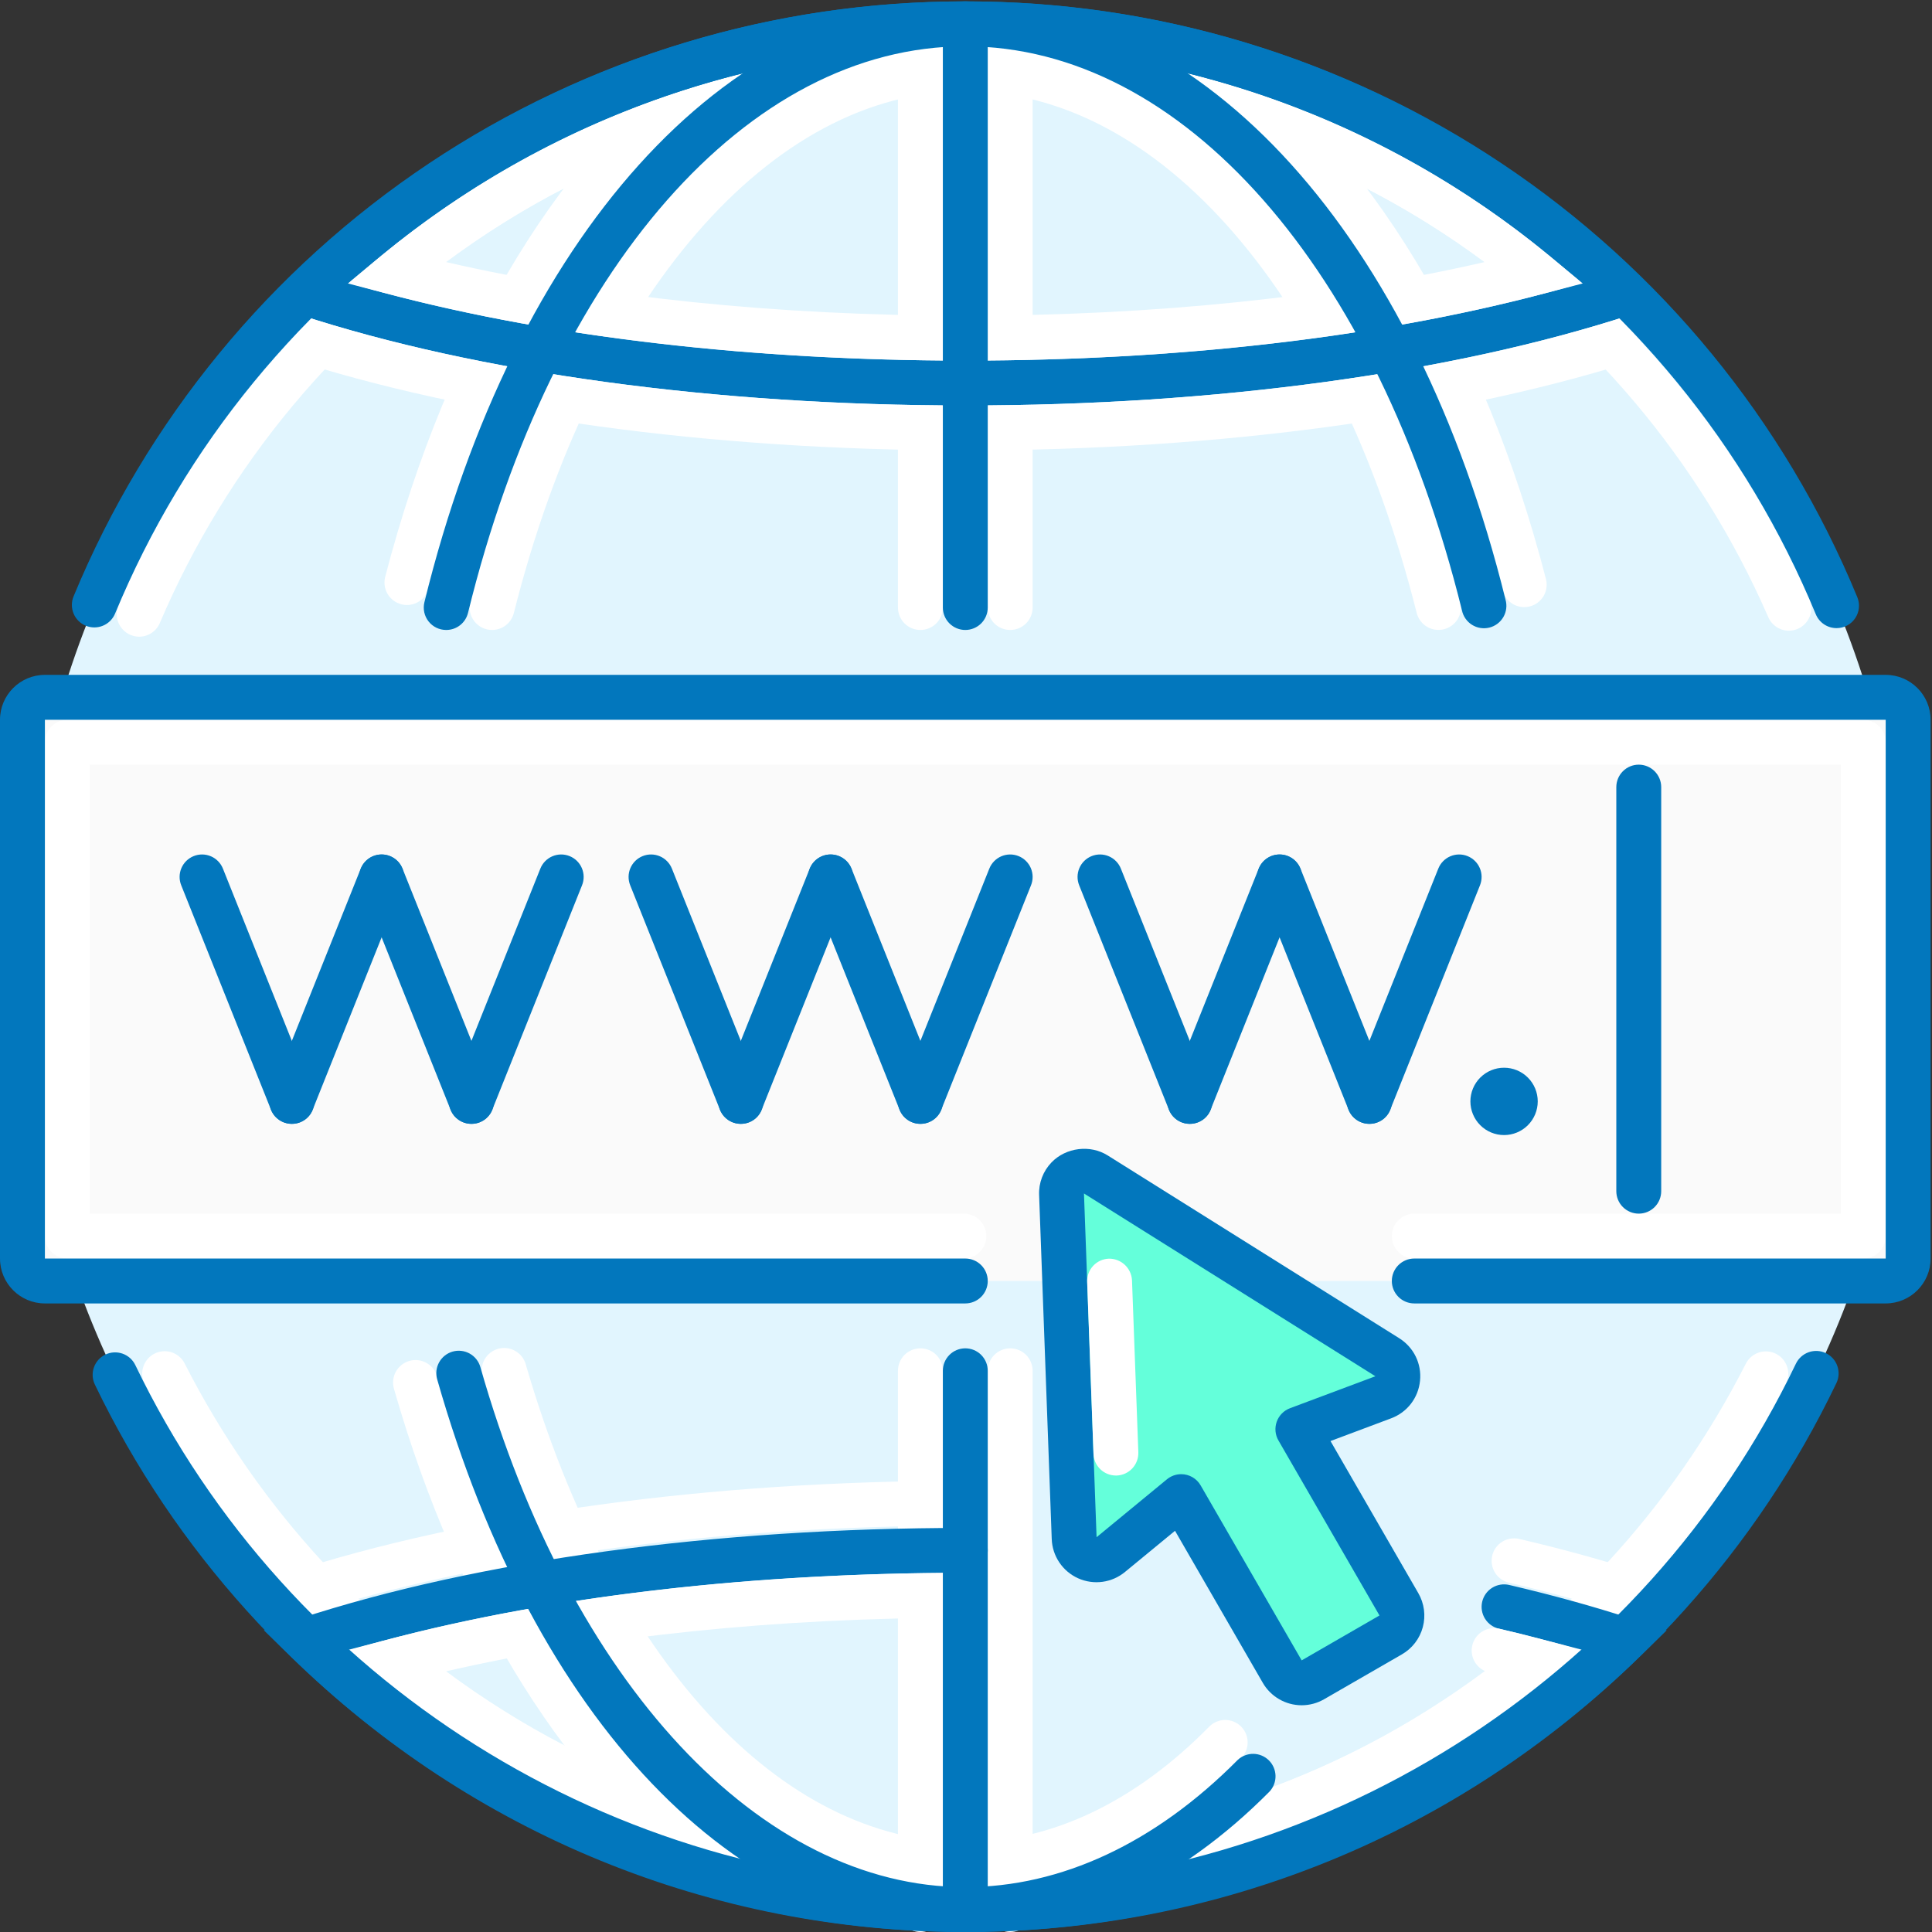 <svg width="459" height="459" viewBox="0 0 459 459" fill="none" xmlns="http://www.w3.org/2000/svg">
<rect x="0" y="0" width="459" height="459" fill="#333333" stroke="none"/>
<path d="M229.333 453.667C353.045 453.667 453.333 353.378 453.333 229.667C453.333 105.955 353.045 5.667 229.333 5.667C105.621 5.667 5.333 105.955 5.333 229.667C5.333 353.378 105.621 453.667 229.333 453.667Z" fill="#E1F5FE"/>
<path d="M362.123 144.237C360.942 144.236 359.795 143.843 358.863 143.119C357.93 142.395 357.265 141.381 356.971 140.237C343.062 86.424 316.427 42.221 283.873 18.968C282.721 18.146 281.943 16.901 281.71 15.505C281.477 14.11 281.808 12.679 282.63 11.528C283.452 10.377 284.697 9.599 286.092 9.366C287.488 9.133 288.918 9.463 290.07 10.285C325.142 35.341 352.555 80.547 367.286 137.581C367.49 138.369 367.51 139.192 367.346 139.989C367.182 140.786 366.837 141.534 366.339 142.177C365.84 142.82 365.201 143.339 364.47 143.697C363.739 144.054 362.937 144.239 362.123 144.237ZM171.638 450.008C170.523 450.01 169.437 449.659 168.534 449.005C135.382 425.283 108.768 383 93.59 329.923C93.397 329.249 93.339 328.544 93.419 327.848C93.499 327.151 93.715 326.478 94.055 325.865C94.396 325.252 94.853 324.713 95.402 324.277C95.951 323.841 96.58 323.518 97.254 323.325C97.928 323.133 98.633 323.075 99.329 323.155C100.025 323.234 100.699 323.451 101.311 323.791C101.924 324.131 102.464 324.589 102.899 325.138C103.335 325.686 103.659 326.316 103.851 326.989C118.368 377.763 143.542 418.008 174.742 440.344C175.658 441.002 176.341 441.934 176.694 443.005C177.047 444.076 177.052 445.232 176.707 446.306C176.362 447.379 175.685 448.316 174.775 448.981C173.864 449.647 172.766 450.006 171.638 450.008ZM96.672 143.736C95.858 143.734 95.055 143.546 94.325 143.186C93.594 142.827 92.955 142.305 92.457 141.661C91.959 141.016 91.615 140.267 91.451 139.469C91.286 138.672 91.307 137.847 91.51 137.059C106.433 79.672 134.166 34.392 169.59 9.581C170.161 9.148 170.814 8.834 171.509 8.658C172.205 8.483 172.928 8.449 173.637 8.56C174.345 8.67 175.025 8.923 175.633 9.302C176.242 9.681 176.768 10.179 177.18 10.766C177.592 11.353 177.881 12.017 178.031 12.719C178.18 13.42 178.187 14.144 178.05 14.848C177.913 15.552 177.635 16.221 177.233 16.816C176.832 17.41 176.315 17.917 175.712 18.307C142.838 41.336 115.915 85.603 101.835 139.747C101.536 140.888 100.867 141.899 99.933 142.621C98.999 143.342 97.853 143.734 96.672 143.736Z" fill="white"/>
<path d="M33.056 151.267C32.176 151.261 31.311 151.039 30.538 150.62C29.764 150.202 29.106 149.598 28.621 148.864C28.136 148.131 27.839 147.288 27.757 146.413C27.675 145.537 27.809 144.654 28.149 143.843C44.955 104.407 72.99 70.785 108.763 47.164C144.535 23.544 186.466 10.967 229.333 11C271.892 11.002 313.526 23.417 349.135 46.724C384.744 70.032 412.782 103.219 429.813 142.221C430.119 142.867 430.292 143.567 430.322 144.28C430.352 144.994 430.239 145.706 429.988 146.375C429.738 147.044 429.356 147.656 428.864 148.174C428.373 148.692 427.783 149.107 427.128 149.392C426.474 149.678 425.768 149.83 425.054 149.838C424.34 149.846 423.632 149.71 422.971 149.44C422.31 149.169 421.71 148.768 421.207 148.261C420.704 147.754 420.308 147.151 420.043 146.488C403.839 109.389 377.167 77.821 343.294 55.651C309.42 33.48 269.817 21.67 229.333 21.667C188.556 21.634 148.67 33.598 114.642 56.068C80.614 78.537 53.947 110.521 37.963 148.035C37.551 148.995 36.867 149.813 35.995 150.387C35.122 150.962 34.101 151.268 33.056 151.267ZM229.333 448.333C146.56 448.333 71.819 402.467 34.294 328.621C33.703 327.367 33.623 325.932 34.073 324.62C34.523 323.308 35.465 322.223 36.701 321.595C37.937 320.966 39.37 320.844 40.694 321.253C42.019 321.663 43.132 322.573 43.797 323.789C79.499 394.029 150.592 437.667 229.333 437.667C308.053 437.667 379.136 394.051 414.848 323.832C415.514 322.615 416.627 321.706 417.951 321.296C419.276 320.886 420.708 321.009 421.944 321.637C423.18 322.266 424.123 323.351 424.573 324.663C425.022 325.974 424.943 327.409 424.352 328.664C386.816 402.477 312.085 448.333 229.333 448.333Z" fill="white"/>
<path d="M116.917 149.667C116.105 149.668 115.303 149.485 114.573 149.13C113.843 148.774 113.203 148.257 112.703 147.617C112.203 146.977 111.856 146.231 111.688 145.437C111.52 144.642 111.535 143.82 111.733 143.032C131.947 62.819 178.101 11 229.333 11C280.555 11 326.72 62.819 346.923 143.021C347.094 143.701 347.129 144.407 347.027 145.1C346.925 145.793 346.687 146.459 346.328 147.061C345.968 147.662 345.494 148.186 344.932 148.604C344.369 149.022 343.73 149.325 343.051 149.496C342.371 149.667 341.665 149.702 340.972 149.6C340.279 149.498 339.613 149.26 339.012 148.901C338.41 148.541 337.886 148.067 337.468 147.505C337.05 146.942 336.747 146.303 336.576 145.624C317.611 70.328 275.509 21.667 229.333 21.667C183.147 21.667 141.056 70.328 122.08 145.635C121.791 146.785 121.126 147.806 120.191 148.537C119.256 149.267 118.104 149.665 116.917 149.667ZM229.333 448.333C180.363 448.333 136.437 401.912 114.688 327.192C114.474 326.514 114.397 325.8 114.462 325.092C114.528 324.384 114.734 323.696 115.069 323.069C115.404 322.442 115.861 321.889 116.413 321.441C116.966 320.993 117.602 320.66 118.285 320.461C118.967 320.263 119.683 320.203 120.389 320.285C121.095 320.367 121.778 320.59 122.397 320.94C123.016 321.289 123.559 321.76 123.993 322.322C124.428 322.885 124.746 323.529 124.928 324.216C145.301 394.189 185.301 437.667 229.333 437.667C249.568 437.667 269.579 428.195 287.221 410.275C287.71 409.763 288.295 409.353 288.942 409.07C289.59 408.786 290.288 408.634 290.995 408.623C291.702 408.612 292.405 408.741 293.061 409.004C293.718 409.266 294.316 409.657 294.82 410.152C295.324 410.648 295.725 411.239 295.999 411.892C296.272 412.544 296.414 413.244 296.414 413.951C296.415 414.658 296.275 415.358 296.002 416.011C295.73 416.663 295.33 417.255 294.827 417.752C275.136 437.763 252.491 448.333 229.333 448.333ZM389.269 384.333C388.709 384.332 388.151 384.245 387.616 384.077C378.032 380.977 368.32 378.287 358.507 376.013C357.128 375.694 355.932 374.839 355.183 373.638C354.434 372.437 354.192 370.987 354.512 369.608C354.832 368.229 355.686 367.033 356.887 366.284C358.089 365.535 359.538 365.294 360.917 365.613C371.445 368.067 381.547 370.861 390.923 373.923C392.135 374.312 393.167 375.123 393.834 376.207C394.501 377.292 394.757 378.579 394.558 379.836C394.358 381.094 393.715 382.238 392.745 383.063C391.775 383.888 390.543 384.338 389.269 384.333Z" fill="white"/>
<path d="M69.397 384.333C68.124 384.338 66.891 383.888 65.921 383.063C64.951 382.238 64.309 381.094 64.109 379.837C63.909 378.579 64.166 377.292 64.833 376.207C65.499 375.123 66.532 374.312 67.744 373.923C111.435 359.651 168.821 351.8 229.333 351.8C230.748 351.8 232.104 352.362 233.104 353.362C234.105 354.362 234.667 355.719 234.667 357.133C234.667 358.548 234.105 359.904 233.104 360.905C232.104 361.905 230.748 362.467 229.333 362.467C169.909 362.467 113.696 370.136 71.051 384.067C70.517 384.243 69.959 384.333 69.397 384.333Z" fill="white"/>
<path d="M218.666 459C217.252 459 215.895 458.438 214.895 457.438C213.895 456.438 213.333 455.081 213.333 453.667V325.667C213.333 324.252 213.895 322.896 214.895 321.895C215.895 320.895 217.252 320.333 218.666 320.333C220.081 320.333 221.437 320.895 222.438 321.895C223.438 322.896 224 324.252 224 325.667V453.667C224 455.081 223.438 456.438 222.438 457.438C221.437 458.438 220.081 459 218.666 459ZM240 459C238.585 459 237.229 458.438 236.228 457.438C235.228 456.438 234.666 455.081 234.666 453.667V325.667C234.666 324.252 235.228 322.896 236.228 321.895C237.229 320.895 238.585 320.333 240 320.333C241.414 320.333 242.771 320.895 243.771 321.895C244.771 322.896 245.333 324.252 245.333 325.667V453.667C245.333 455.081 244.771 456.438 243.771 457.438C242.771 458.438 241.414 459 240 459ZM218.666 149.667C217.252 149.667 215.895 149.105 214.895 148.105C213.895 147.104 213.333 145.748 213.333 144.333V11C213.333 9.585 213.895 8.229 214.895 7.229C215.895 6.229 217.252 5.667 218.666 5.667C220.081 5.667 221.437 6.229 222.438 7.229C223.438 8.229 224 9.585 224 11V144.333C224 145.748 223.438 147.104 222.438 148.105C221.437 149.105 220.081 149.667 218.666 149.667ZM240 149.667C238.585 149.667 237.229 149.105 236.228 148.105C235.228 147.104 234.666 145.748 234.666 144.333V11C234.666 9.585 235.228 8.229 236.228 7.229C237.229 6.229 238.585 5.667 240 5.667C241.414 5.667 242.771 6.229 243.771 7.229C244.771 8.229 245.333 9.585 245.333 11V144.333C245.333 145.748 244.771 147.104 243.771 148.105C242.771 149.105 241.414 149.667 240 149.667Z" fill="white"/>
<path d="M229.334 459C169.099 459 112.139 435.725 68.982 393.475L62.688 387.32L71.051 384.589C113.718 370.659 169.931 363 229.334 363C230.748 363 232.105 363.562 233.105 364.562C234.105 365.562 234.667 366.919 234.667 368.333C234.667 369.748 234.105 371.104 233.105 372.105C232.105 373.105 230.748 373.667 229.334 373.667C174.976 373.667 123.478 380.163 83.03 392.056C123.318 428.419 174.912 448.333 229.334 448.333C283.755 448.333 335.35 428.419 375.638 392.056C369.44 390.243 362.913 388.536 356.129 386.947C354.749 386.627 353.554 385.773 352.805 384.571C352.055 383.37 351.814 381.92 352.134 380.541C352.454 379.162 353.308 377.967 354.509 377.217C355.71 376.468 357.16 376.227 358.539 376.547C368.886 378.968 378.667 381.667 387.617 384.589L395.969 387.331L389.686 393.475C346.529 435.725 289.568 459 229.334 459ZM229.334 96.333C169.963 96.333 113.75 88.664 71.051 74.744L62.688 72.013L68.971 65.859C112.139 23.608 169.099 0.333 229.334 0.333C289.579 0.333 346.529 23.608 389.686 65.859L395.969 72.013L387.606 74.744C344.918 88.664 288.704 96.333 229.334 96.333ZM83.03 67.277C123.51 79.171 175.008 85.667 229.334 85.667C283.659 85.667 335.158 79.171 375.627 67.277C335.35 30.915 283.755 11 229.334 11C174.912 11 123.318 30.915 83.03 67.277Z" fill="#0277BD"/>
<path d="M229.333 107C168.821 107 111.424 99.149 67.744 84.877L71.061 74.733C113.696 88.664 169.909 96.333 229.333 96.333C288.757 96.333 344.971 88.664 387.616 74.733L390.934 84.877C347.243 99.149 289.845 107 229.333 107ZM229.333 448.333C178.754 448.311 129.747 430.747 90.667 398.637L82.614 392.003L92.704 389.368C131.925 379.096 179.157 373.667 229.333 373.667C230.748 373.667 232.105 374.229 233.105 375.229C234.105 376.229 234.667 377.585 234.667 379C234.667 380.414 234.105 381.771 233.105 382.771C232.105 383.771 230.748 384.333 229.333 384.333C184.512 384.333 142.133 388.728 105.984 397.069C141.813 423.672 184.235 437.667 229.333 437.667C274.475 437.667 316.928 423.651 352.779 396.995C351.572 396.451 350.61 395.477 350.082 394.263C349.553 393.05 349.494 391.683 349.917 390.428C350.34 389.174 351.214 388.121 352.37 387.476C353.526 386.831 354.881 386.638 356.171 386.936C359.488 387.704 362.752 388.515 365.952 389.368L376.053 392.003L368 398.637C328.92 430.747 279.913 448.311 229.333 448.333Z" fill="white"/>
<path d="M229.333 85.667C179.157 85.667 131.925 80.237 92.715 69.965L82.624 67.331L90.667 60.696C129.579 28.643 178.827 11 229.333 11C279.84 11 329.088 28.643 368 60.696L376.053 67.331L365.963 69.965C326.741 80.237 279.509 85.667 229.333 85.667ZM105.984 62.264C142.133 70.605 184.512 75 229.333 75C274.155 75 316.533 70.605 352.683 62.264C316.853 35.672 274.432 21.667 229.333 21.667C184.235 21.667 141.813 35.672 105.984 62.264Z" fill="white"/>
<path d="M229.334 459C175.008 459 126.934 408.685 103.862 327.693C103.671 327.02 103.614 326.315 103.695 325.619C103.776 324.923 103.994 324.251 104.335 323.639C104.676 323.027 105.135 322.489 105.684 322.054C106.233 321.62 106.863 321.298 107.536 321.107C108.21 320.915 108.915 320.859 109.611 320.94C110.306 321.021 110.979 321.239 111.591 321.58C112.202 321.921 112.741 322.379 113.175 322.929C113.61 323.478 113.932 324.108 114.123 324.781C135.499 399.832 180.726 448.333 229.334 448.333C252.075 448.333 274.464 437.88 294.07 418.104C295.078 417.166 296.409 416.655 297.785 416.676C299.162 416.698 300.477 417.251 301.455 418.219C302.433 419.188 302.999 420.497 303.034 421.873C303.069 423.249 302.571 424.585 301.643 425.603C279.99 447.459 254.987 459 229.334 459Z" fill="#0277BD"/>
<path d="M229.333 459C227.919 459 226.562 458.438 225.562 457.438C224.562 456.438 224 455.081 224 453.667V325.667C224 324.252 224.562 322.896 225.562 321.895C226.562 320.895 227.919 320.333 229.333 320.333C230.748 320.333 232.104 320.895 233.105 321.895C234.105 322.896 234.667 324.252 234.667 325.667V453.667C234.667 455.081 234.105 456.438 233.105 457.438C232.104 458.438 230.748 459 229.333 459ZM229.333 149.667C227.919 149.667 226.562 149.105 225.562 148.105C224.562 147.104 224 145.748 224 144.333V11C224 9.585 224.562 8.229 225.562 7.229C226.562 6.229 227.919 5.667 229.333 5.667C230.748 5.667 232.104 6.229 233.105 7.229C234.105 8.229 234.667 9.585 234.667 11V144.333C234.667 145.748 234.105 147.104 233.105 148.105C232.104 149.105 230.748 149.667 229.333 149.667Z" fill="#0277BD"/>
<path d="M436.32 149.229C435.265 149.229 434.233 148.916 433.356 148.329C432.479 147.742 431.795 146.909 431.392 145.933C414.89 105.94 386.868 71.756 350.889 47.729C314.91 23.703 272.598 10.918 229.334 11C186.099 10.921 143.816 23.691 107.852 47.686C71.888 71.682 43.865 105.822 27.339 145.773C27.07 146.42 26.676 147.008 26.18 147.503C25.684 147.998 25.095 148.391 24.447 148.658C23.799 148.926 23.105 149.063 22.405 149.062C21.704 149.061 21.01 148.922 20.363 148.653C19.716 148.384 19.128 147.991 18.633 147.494C18.138 146.998 17.745 146.41 17.478 145.762C17.211 145.114 17.073 144.42 17.074 143.719C17.075 143.018 17.214 142.324 17.483 141.677C34.817 99.779 64.209 63.974 101.927 38.809C139.646 13.644 183.991 0.252 229.334 0.333C274.71 0.247 319.086 13.657 356.821 38.858C394.556 64.058 423.944 99.912 441.248 141.859C441.586 142.669 441.718 143.55 441.633 144.423C441.548 145.297 441.248 146.135 440.76 146.865C440.272 147.595 439.612 148.192 438.837 148.605C438.062 149.017 437.198 149.232 436.32 149.229Z" fill="#0277BD"/>
<path d="M106.016 149.667C105.206 149.669 104.407 149.487 103.678 149.135C102.95 148.782 102.311 148.268 101.812 147.631C101.312 146.994 100.964 146.252 100.794 145.461C100.624 144.669 100.637 143.85 100.832 143.064C122.122 56.355 172.554 0.333 229.333 0.333C285.941 0.333 336.32 56.109 357.674 142.445C357.873 143.135 357.931 143.858 357.845 144.57C357.758 145.283 357.528 145.97 357.17 146.592C356.811 147.214 356.33 147.756 355.757 148.188C355.183 148.619 354.528 148.931 353.831 149.103C353.135 149.275 352.41 149.305 351.702 149.191C350.993 149.077 350.315 148.821 349.707 148.438C349.1 148.056 348.576 147.554 348.167 146.964C347.758 146.375 347.473 145.708 347.328 145.005C327.178 63.608 280.864 11 229.333 11C177.642 11 131.274 63.832 111.189 145.603C110.908 146.763 110.246 147.795 109.307 148.532C108.368 149.269 107.209 149.669 106.016 149.667ZM229.333 459C141.706 459 60.533 407.949 22.538 328.941C22.234 328.31 22.058 327.626 22.018 326.926C21.979 326.227 22.078 325.527 22.309 324.866C22.54 324.204 22.899 323.595 23.366 323.073C23.833 322.551 24.398 322.125 25.029 321.821C25.66 321.517 26.345 321.341 27.044 321.301C27.743 321.262 28.444 321.361 29.105 321.592C29.766 321.823 30.375 322.183 30.897 322.649C31.42 323.116 31.845 323.681 32.149 324.312C68.383 399.661 145.781 448.333 229.333 448.333C313.045 448.333 390.496 399.523 426.666 323.981C427.277 322.705 428.37 321.725 429.704 321.255C431.039 320.784 432.505 320.864 433.781 321.475C435.057 322.086 436.038 323.179 436.508 324.513C436.978 325.847 436.899 327.313 436.288 328.589C398.357 407.811 317.12 459 229.333 459Z" fill="#0277BD"/>
<path d="M448 304.333H10.666C9.252 304.333 7.895 303.771 6.895 302.771C5.895 301.771 5.333 300.414 5.333 299V171C5.333 169.585 5.895 168.229 6.895 167.229C7.895 166.229 9.252 165.667 10.666 165.667H448C449.414 165.667 450.771 166.229 451.771 167.229C452.771 168.229 453.333 169.585 453.333 171V299C453.333 300.414 452.771 301.771 451.771 302.771C450.771 303.771 449.414 304.333 448 304.333Z" fill="#FAFAFA"/>
<path d="M442.667 299H336C334.586 299 333.229 298.438 332.229 297.438C331.229 296.438 330.667 295.081 330.667 293.667C330.667 292.252 331.229 290.896 332.229 289.895C333.229 288.895 334.586 288.333 336 288.333H437.334V181.667H21.334V288.333H228.992C230.407 288.333 231.763 288.895 232.764 289.895C233.764 290.896 234.326 292.252 234.326 293.667C234.326 295.081 233.764 296.438 232.764 297.438C231.763 298.438 230.407 299 228.992 299H16C14.586 299 13.229 298.438 12.229 297.438C11.229 296.438 10.667 295.081 10.667 293.667V176.333C10.667 174.919 11.229 173.562 12.229 172.562C13.229 171.562 14.586 171 16 171H442.667C444.081 171 445.438 171.562 446.438 172.562C447.438 173.562 448 174.919 448 176.333V293.667C448 295.081 447.438 296.438 446.438 297.438C445.438 298.438 444.081 299 442.667 299Z" fill="white"/>
<path d="M448 309.667H336C334.586 309.667 333.229 309.105 332.229 308.105C331.229 307.104 330.667 305.748 330.667 304.333C330.667 302.919 331.229 301.562 332.229 300.562C333.229 299.562 334.586 299 336 299H448V171H10.667V299H229.333C230.748 299 232.104 299.562 233.105 300.562C234.105 301.562 234.667 302.919 234.667 304.333C234.667 305.748 234.105 307.104 233.105 308.105C232.104 309.105 230.748 309.667 229.333 309.667H10.667C4.789 309.667 0 304.888 0 299V171C0 165.112 4.789 160.333 10.667 160.333H448C453.877 160.333 458.667 165.112 458.667 171V299C458.667 304.888 453.877 309.667 448 309.667Z" fill="#0277BD"/>
<path d="M325.333 267C324.462 267.001 323.604 266.788 322.834 266.381C322.063 265.973 321.405 265.383 320.915 264.662C320.426 263.941 320.121 263.111 320.026 262.245C319.932 261.379 320.051 260.503 320.373 259.693L341.707 206.36C342.231 205.046 343.257 203.994 344.557 203.436C345.857 202.878 347.326 202.859 348.64 203.384C349.954 203.909 351.006 204.934 351.564 206.234C352.122 207.535 352.141 209.003 351.616 210.317L330.283 263.651C329.886 264.639 329.203 265.487 328.321 266.084C327.439 266.681 326.398 267 325.333 267ZM282.667 267C281.795 267.001 280.937 266.788 280.167 266.381C279.397 265.973 278.738 265.383 278.249 264.662C277.759 263.941 277.454 263.111 277.36 262.245C277.265 261.379 277.384 260.503 277.707 259.693L299.04 206.36C299.3 205.709 299.685 205.116 300.174 204.615C300.663 204.113 301.246 203.712 301.89 203.436C302.534 203.16 303.226 203.013 303.927 203.004C304.627 202.995 305.323 203.124 305.973 203.384C306.624 203.644 307.217 204.029 307.719 204.518C308.22 205.007 308.621 205.59 308.897 206.234C309.174 206.878 309.32 207.57 309.329 208.271C309.338 208.971 309.209 209.667 308.949 210.317L287.616 263.651C287.22 264.639 286.537 265.487 285.654 266.084C284.772 266.681 283.732 267 282.667 267Z" fill="#0277BD"/>
<path d="M325.333 267C324.268 267 323.227 266.681 322.345 266.084C321.463 265.487 320.78 264.639 320.384 263.651L299.05 210.317C298.79 209.667 298.661 208.971 298.67 208.271C298.679 207.57 298.826 206.878 299.102 206.234C299.379 205.59 299.779 205.007 300.281 204.518C300.783 204.029 301.376 203.644 302.026 203.384C302.677 203.124 303.372 202.995 304.073 203.004C304.774 203.013 305.465 203.16 306.109 203.436C306.753 203.712 307.336 204.113 307.825 204.615C308.314 205.116 308.7 205.709 308.96 206.36L330.293 259.693C330.621 260.503 330.744 261.38 330.652 262.249C330.56 263.117 330.255 263.949 329.765 264.672C329.274 265.394 328.613 265.984 327.84 266.391C327.067 266.797 326.206 267.006 325.333 267ZM282.666 267C281.601 267 280.561 266.681 279.678 266.084C278.796 265.487 278.113 264.639 277.717 263.651L256.384 210.317C255.859 209.003 255.878 207.535 256.436 206.234C256.994 204.934 258.046 203.909 259.36 203.384C260.674 202.859 262.142 202.878 263.443 203.436C264.743 203.994 265.768 205.046 266.293 206.36L287.626 259.693C287.954 260.503 288.078 261.38 287.985 262.249C287.893 263.117 287.589 263.949 287.098 264.672C286.608 265.394 285.947 265.984 285.174 266.391C284.401 266.797 283.539 267.006 282.666 267ZM218.666 267C217.795 267.001 216.937 266.788 216.167 266.381C215.396 265.973 214.738 265.383 214.248 264.662C213.759 263.941 213.454 263.111 213.359 262.245C213.265 261.379 213.384 260.503 213.706 259.693L235.04 206.36C235.299 205.709 235.685 205.116 236.174 204.615C236.663 204.113 237.246 203.712 237.89 203.436C238.534 203.16 239.226 203.013 239.926 203.004C240.627 202.995 241.322 203.124 241.973 203.384C242.624 203.644 243.217 204.029 243.718 204.518C244.22 205.007 244.621 205.59 244.897 206.234C245.173 206.878 245.32 207.57 245.329 208.271C245.338 208.971 245.209 209.667 244.949 210.317L223.616 263.651C223.219 264.639 222.536 265.487 221.654 266.084C220.772 266.681 219.731 267 218.666 267ZM176 267C175.128 267.001 174.27 266.788 173.5 266.381C172.73 265.973 172.071 265.383 171.582 264.662C171.092 263.941 170.787 263.111 170.693 262.245C170.598 261.379 170.717 260.503 171.04 259.693L192.373 206.36C192.633 205.709 193.018 205.116 193.507 204.615C193.996 204.113 194.579 203.712 195.223 203.436C195.867 203.16 196.559 203.013 197.26 203.004C197.96 202.995 198.656 203.124 199.306 203.384C199.957 203.644 200.55 204.029 201.052 204.518C201.553 205.007 201.954 205.59 202.23 206.234C202.507 206.878 202.653 207.57 202.662 208.271C202.671 208.971 202.542 209.667 202.282 210.317L180.949 263.651C180.553 264.639 179.87 265.487 178.987 266.084C178.105 266.681 177.065 267 176 267Z" fill="#0277BD"/>
<path d="M218.667 267C217.602 267 216.561 266.681 215.679 266.084C214.797 265.487 214.114 264.639 213.718 263.651L192.384 210.317C191.86 209.003 191.878 207.535 192.436 206.234C192.994 204.934 194.046 203.909 195.36 203.384C196.674 202.859 198.143 202.878 199.443 203.436C200.744 203.994 201.769 205.046 202.294 206.36L223.627 259.693C223.955 260.503 224.078 261.38 223.986 262.249C223.894 263.117 223.589 263.949 223.099 264.672C222.608 265.394 221.947 265.984 221.174 266.391C220.401 266.797 219.54 267.006 218.667 267ZM176 267C174.935 267 173.895 266.681 173.012 266.084C172.13 265.487 171.447 264.639 171.051 263.651L149.718 210.317C149.193 209.003 149.212 207.535 149.77 206.234C150.328 204.934 151.38 203.909 152.694 203.384C154.008 202.859 155.476 202.878 156.777 203.436C158.077 203.994 159.102 205.046 159.627 206.36L180.96 259.693C181.288 260.503 181.412 261.38 181.319 262.249C181.227 263.117 180.923 263.949 180.432 264.672C179.942 265.394 179.281 265.984 178.508 266.391C177.735 266.797 176.873 267.006 176 267ZM112 267C111.129 267.001 110.271 266.788 109.501 266.381C108.73 265.973 108.072 265.383 107.582 264.662C107.093 263.941 106.788 263.111 106.693 262.245C106.599 261.379 106.718 260.503 107.04 259.693L128.374 206.36C128.898 205.046 129.924 203.994 131.224 203.436C132.524 202.878 133.993 202.859 135.307 203.384C136.621 203.909 137.673 204.934 138.231 206.234C138.789 207.535 138.808 209.003 138.283 210.317L116.95 263.651C116.553 264.639 115.87 265.487 114.988 266.084C114.106 266.681 113.065 267 112 267ZM69.334 267C68.462 267.001 67.604 266.788 66.834 266.381C66.064 265.973 65.405 265.383 64.916 264.662C64.426 263.941 64.121 263.111 64.027 262.245C63.932 261.379 64.051 260.503 64.374 259.693L85.707 206.36C86.232 205.046 87.257 203.994 88.557 203.436C89.858 202.878 91.326 202.859 92.64 203.384C93.954 203.909 95.006 204.934 95.564 206.234C96.122 207.535 96.141 209.003 95.616 210.317L74.283 263.651C73.887 264.639 73.204 265.487 72.322 266.084C71.439 266.681 70.399 267 69.334 267Z" fill="#0277BD"/>
<path d="M112 267C110.935 267 109.894 266.681 109.012 266.084C108.13 265.487 107.447 264.639 107.05 263.651L85.717 210.317C85.192 209.003 85.211 207.535 85.769 206.234C86.327 204.934 87.379 203.909 88.693 203.384C90.007 202.859 91.476 202.878 92.776 203.436C94.076 203.994 95.102 205.046 95.626 206.36L116.96 259.693C117.288 260.503 117.411 261.38 117.319 262.249C117.227 263.117 116.922 263.949 116.432 264.672C115.941 265.394 115.28 265.984 114.507 266.391C113.734 266.797 112.873 267.006 112 267ZM69.333 267C68.268 267 67.227 266.681 66.345 266.084C65.463 265.487 64.78 264.639 64.384 263.651L43.05 210.317C42.526 209.003 42.544 207.535 43.102 206.234C43.661 204.934 44.712 203.909 46.026 203.384C47.34 202.859 48.809 202.878 50.109 203.436C51.41 203.994 52.435 205.046 52.96 206.36L74.293 259.693C74.621 260.503 74.744 261.38 74.652 262.249C74.56 263.117 74.255 263.949 73.765 264.672C73.274 265.394 72.614 265.984 71.841 266.391C71.067 266.797 70.206 267.006 69.333 267Z" fill="#0277BD"/>
<path d="M357.333 267C360.279 267 362.667 264.612 362.667 261.667C362.667 258.721 360.279 256.333 357.333 256.333C354.388 256.333 352 258.721 352 261.667C352 264.612 354.388 267 357.333 267Z" fill="#0277BD"/>
<path d="M357.333 269.667C355.211 269.667 353.176 268.824 351.676 267.323C350.176 265.823 349.333 263.788 349.333 261.667C349.333 259.545 350.176 257.51 351.676 256.01C353.176 254.509 355.211 253.667 357.333 253.667C359.455 253.667 361.49 254.509 362.99 256.01C364.49 257.51 365.333 259.545 365.333 261.667C365.333 263.788 364.49 265.823 362.99 267.323C361.49 268.824 359.455 269.667 357.333 269.667ZM357.333 259C356.626 259 355.947 259.281 355.447 259.781C354.947 260.281 354.666 260.959 354.666 261.667C354.666 262.374 354.947 263.052 355.447 263.552C355.947 264.052 356.626 264.333 357.333 264.333C358.04 264.333 358.719 264.052 359.219 263.552C359.719 263.052 360 262.374 360 261.667C360 260.959 359.719 260.281 359.219 259.781C358.719 259.281 358.04 259 357.333 259ZM389.333 288.333C387.919 288.333 386.562 287.771 385.562 286.771C384.562 285.771 384 284.414 384 283V187C384 185.585 384.562 184.229 385.562 183.229C386.562 182.229 387.919 181.667 389.333 181.667C390.747 181.667 392.104 182.229 393.104 183.229C394.104 184.229 394.666 185.585 394.666 187V283C394.666 284.414 394.104 285.771 393.104 286.771C392.104 287.771 390.747 288.333 389.333 288.333Z" fill="#0277BD"/>
<path d="M252.192 283.725L255.189 365.4C255.226 366.393 255.539 367.356 256.094 368.181C256.648 369.005 257.422 369.658 258.328 370.067C259.235 370.475 260.237 370.622 261.222 370.491C262.207 370.36 263.136 369.956 263.904 369.325L280.618 355.555L304.618 397.123C305.326 398.348 306.491 399.241 307.857 399.607C309.223 399.973 310.679 399.782 311.904 399.075L330.378 388.408C331.603 387.701 332.497 386.536 332.863 385.17C333.229 383.803 333.038 382.348 332.33 381.123L308.33 339.555L328.618 331.96C329.553 331.612 330.371 331.01 330.98 330.221C331.589 329.432 331.965 328.488 332.065 327.496C332.165 326.504 331.985 325.505 331.545 324.61C331.106 323.715 330.424 322.962 329.578 322.435L260.341 279.011C259.52 278.499 258.576 278.221 257.608 278.205C256.641 278.19 255.688 278.437 254.851 278.921C254.014 279.406 253.324 280.109 252.856 280.955C252.387 281.801 252.158 282.759 252.192 283.725Z" fill="#64FFDA"/>
<path d="M309.248 405.133C305.451 405.133 301.91 403.096 300.011 399.8L279.158 363.683L267.296 373.443C265.765 374.716 263.907 375.534 261.933 375.803C259.96 376.072 257.95 375.782 256.134 374.965C254.317 374.148 252.767 372.837 251.659 371.182C250.551 369.526 249.93 367.593 249.867 365.603L246.87 283.928C246.809 282.499 247.04 281.073 247.548 279.736C248.056 278.4 248.831 277.18 249.824 276.152C253.238 272.611 259.008 271.875 263.19 274.52L332.427 317.933C335.894 320.12 337.782 323.992 337.366 328.056C336.95 332.12 334.326 335.533 330.496 336.963L316.096 342.36L336.95 378.477C337.654 379.689 338.112 381.029 338.297 382.418C338.483 383.808 338.391 385.22 338.028 386.575C337.665 387.929 337.038 389.198 336.183 390.309C335.328 391.42 334.262 392.351 333.046 393.048L314.571 403.704C312.953 404.638 311.117 405.131 309.248 405.133ZM280.63 350.232C281.566 350.231 282.486 350.477 283.297 350.945C284.108 351.413 284.781 352.087 285.248 352.899L309.248 394.467L327.734 383.8L303.734 342.232C303.345 341.561 303.107 340.814 303.036 340.042C302.966 339.27 303.064 338.491 303.325 337.761C303.586 337.031 304.003 336.367 304.547 335.814C305.091 335.262 305.749 334.835 306.475 334.563L326.763 326.968L257.526 283.544L260.523 365.208L277.238 351.448C278.193 350.661 279.392 350.232 280.63 350.232Z" fill="#0277BD"/>
<path d="M265.11 350.552C263.731 350.55 262.407 350.015 261.415 349.058C260.423 348.102 259.839 346.799 259.787 345.421L258.283 304.568C258.231 303.154 258.742 301.777 259.704 300.739C260.666 299.701 262 299.088 263.414 299.032C264.82 299.002 266.184 299.521 267.215 300.479C268.246 301.436 268.864 302.757 268.939 304.163L270.443 345.016C270.495 346.43 269.984 347.807 269.022 348.845C268.06 349.882 266.726 350.496 265.312 350.552H265.11Z" fill="white"/>
</svg>
